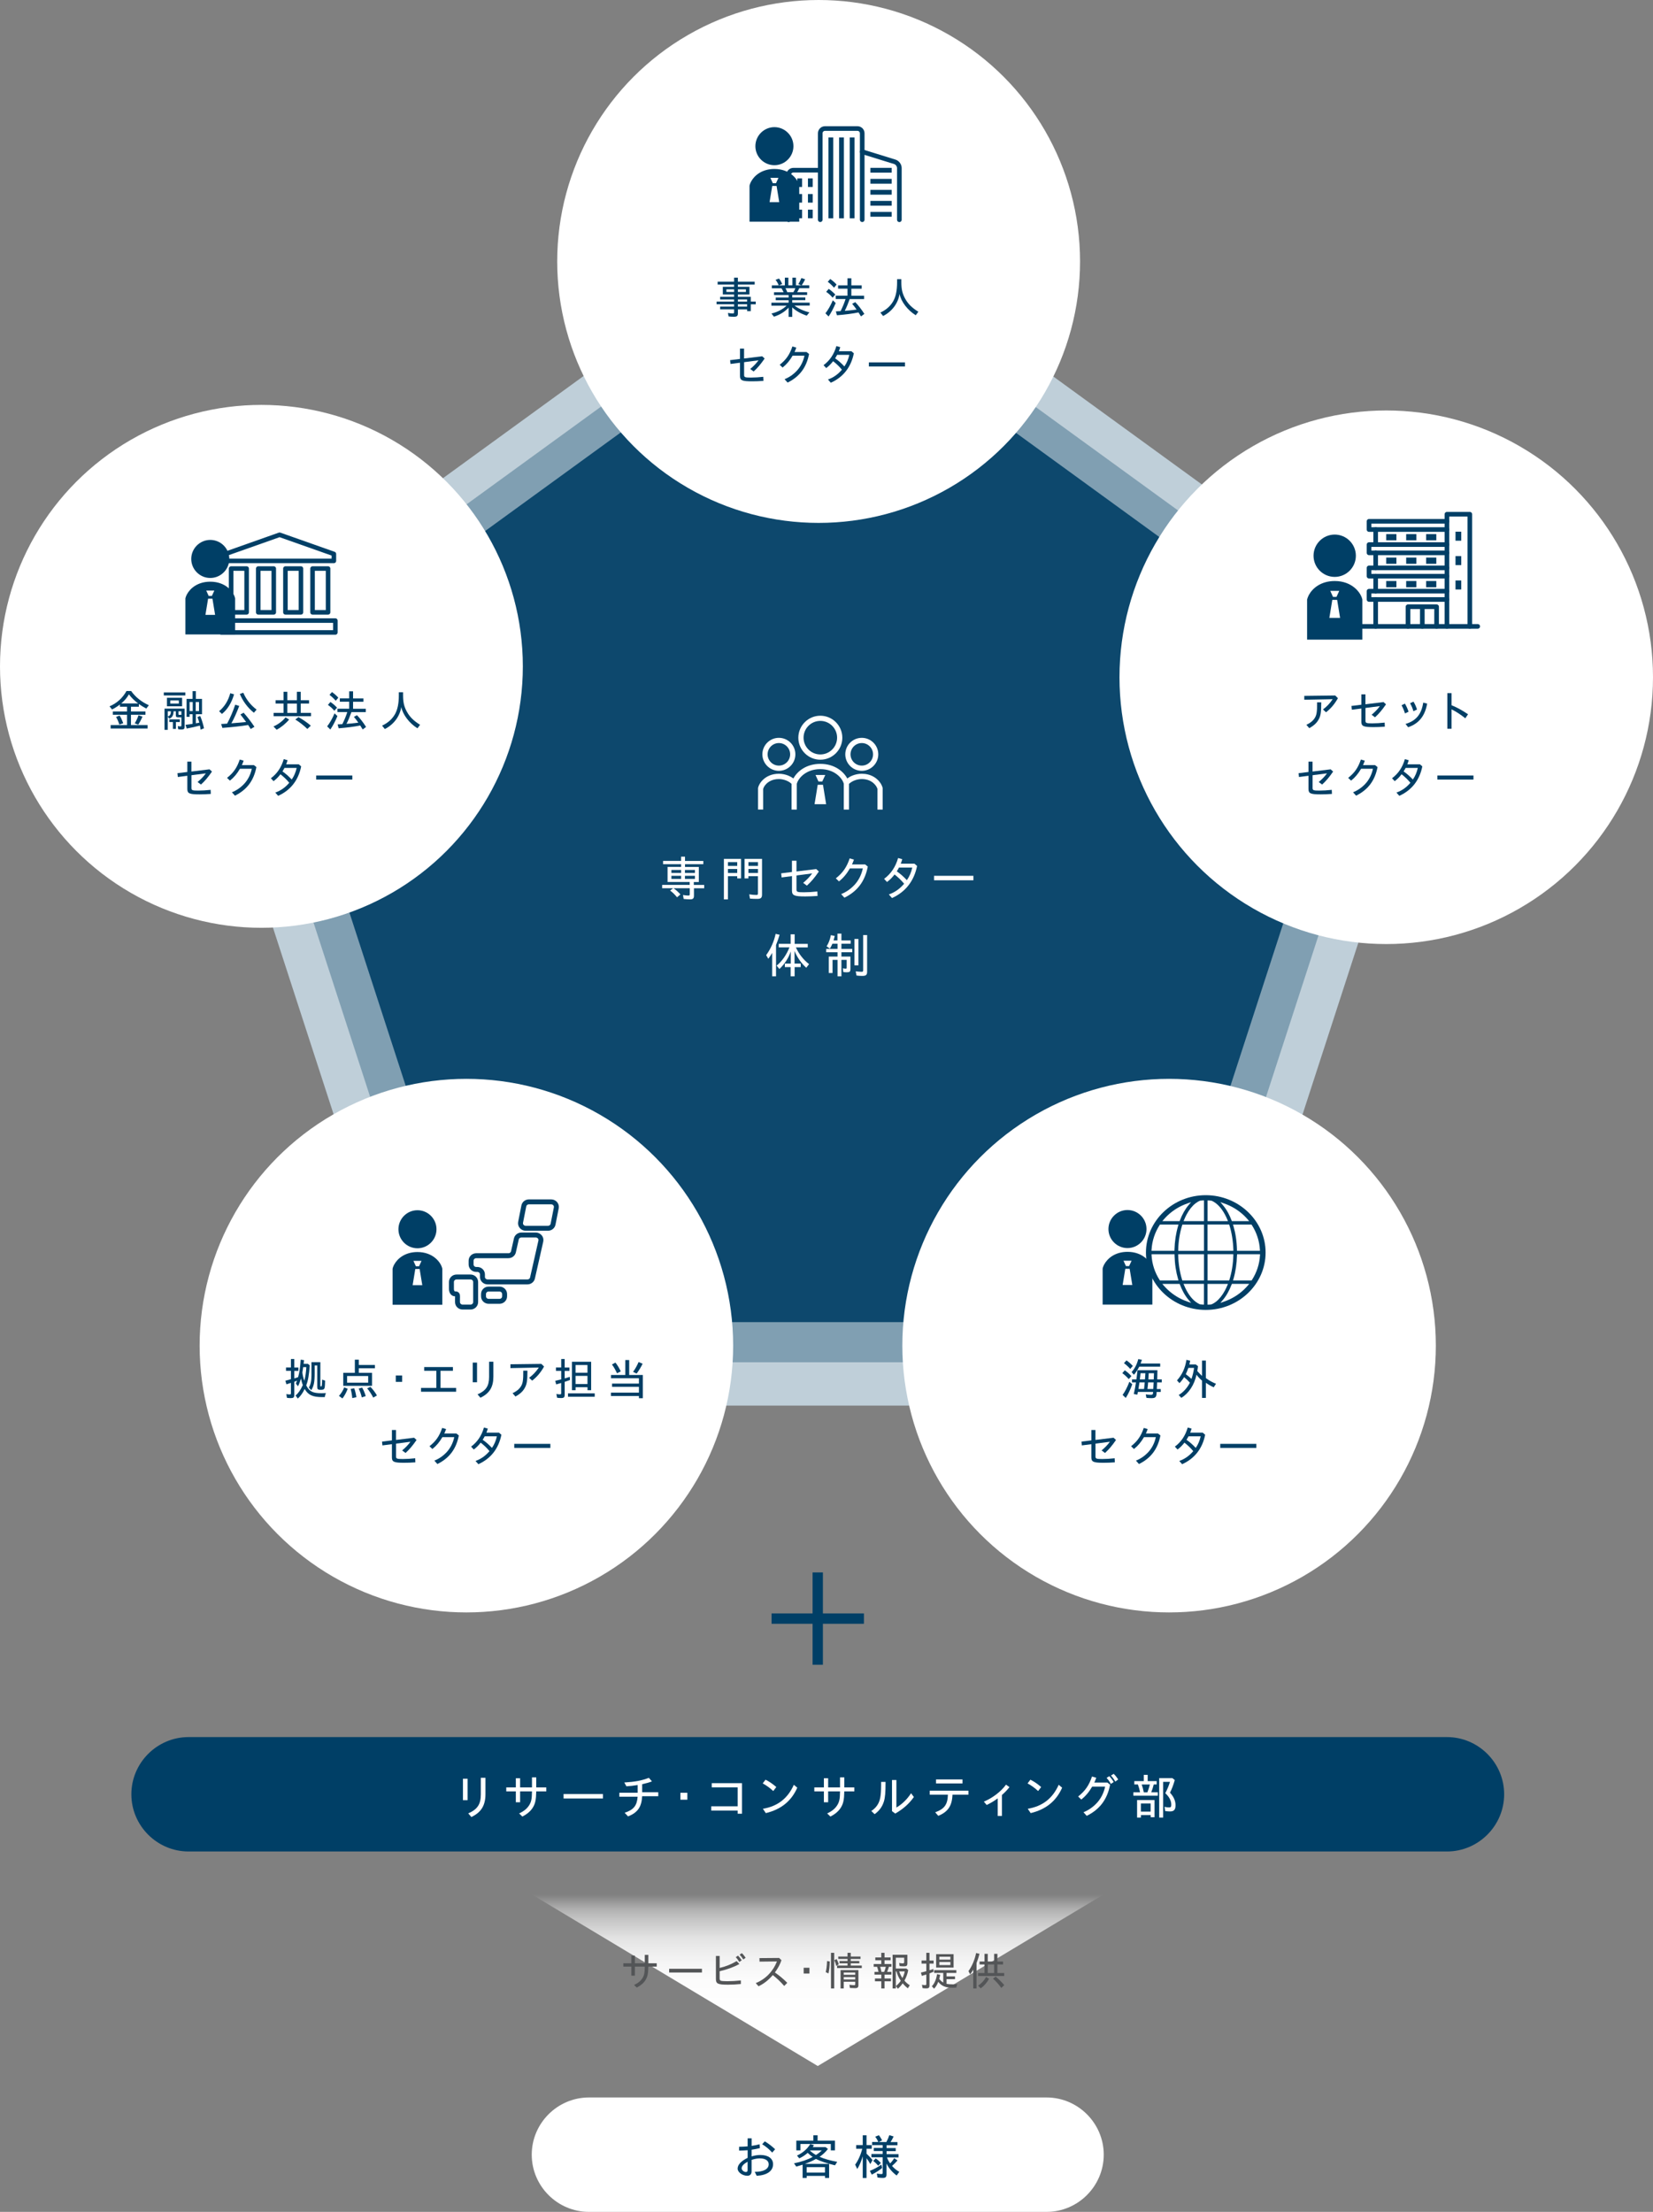 <?xml version="1.0" encoding="UTF-8"?><svg id="_レイヤー_2" xmlns="http://www.w3.org/2000/svg" width="417.9" height="559.12" xmlns:xlink="http://www.w3.org/1999/xlink" viewBox="0 0 417.9 559.12"><rect x="0" y="0" width="417.9" height="559.12" fill="#808080" stroke="none"/><defs><style>.cls-1{stroke-width:1.15px;}.cls-1,.cls-2,.cls-3,.cls-4{fill:none;stroke-linecap:round;stroke-linejoin:round;}.cls-1,.cls-2,.cls-4{stroke:#003f66;}.cls-5{fill:#535557;}.cls-5,.cls-6,.cls-7,.cls-8,.cls-9,.cls-10,.cls-11,.cls-12{stroke-width:0px;}.cls-6{fill:url(#_名称未設定グラデーション);}.cls-2{stroke-width:1.17px;}.cls-3{stroke:#003f66;stroke-width:1.17px;}.cls-4{stroke-width:1.25px;}.cls-7,.cls-9{fill:#003f66;}.cls-8{fill:#bfcfd9;}.cls-9{isolation:isolate;opacity:.9;}.cls-10{fill:#fff;}.cls-11{fill:#003f66;}.cls-12{fill:#809fb2;}</style><linearGradient id="_名称未設定グラデーション" x1="206.74" y1="39.75" x2="206.74" y2="83.13" gradientTransform="translate(0 562) scale(1 -1)" gradientUnits="userSpaceOnUse"><stop offset="0" stop-color="#fff"/><stop offset=".37" stop-color="#fff" stop-opacity=".99"/><stop offset=".51" stop-color="#fff" stop-opacity=".97"/><stop offset=".6" stop-color="#fff" stop-opacity=".92"/><stop offset=".68" stop-color="#fff" stop-opacity=".85"/><stop offset=".75" stop-color="#fff" stop-opacity=".77"/><stop offset=".8" stop-color="#fff" stop-opacity=".66"/><stop offset=".86" stop-color="#fff" stop-opacity=".53"/><stop offset=".91" stop-color="#fff" stop-opacity=".39"/><stop offset=".95" stop-color="#fff" stop-opacity=".22"/><stop offset=".99" stop-color="#fff" stop-opacity=".04"/><stop offset="1" stop-color="#fff" stop-opacity="0"/></linearGradient></defs><g id="_レイヤー_2-2"><polygon class="cls-8" points="206.83 51.97 47.35 167.84 108.27 355.31 305.39 355.31 366.3 167.84 206.83 51.97"/><polygon class="cls-12" points="206.83 62.92 58.86 170.42 115.38 344.36 298.27 344.36 354.79 170.42 206.83 62.92"/><polygon class="cls-9" points="206.83 73.07 69.54 172.82 121.98 334.21 291.67 334.21 344.11 172.82 206.83 73.07"/><circle class="cls-10" cx="206.96" cy="66.09" r="66.09"/><circle class="cls-10" cx="66.09" cy="168.44" r="66.09"/><circle class="cls-10" cx="350.46" cy="171.2" r="67.44"/><circle class="cls-10" cx="295.56" cy="340.15" r="67.44"/><circle class="cls-10" cx="117.91" cy="340.15" r="67.44"/><path class="cls-2" d="M199.38,55.54v-11.32c0-.66.54-1.2,1.2-1.2h6.79"/><path class="cls-2" d="M217.97,38.35l8.26,2.56c.63.19,1.14.89,1.14,1.55v13.09"/><path class="cls-2" d="M207.37,55.54v-21.85c0-.66.54-1.2,1.2-1.2h8.21c.66,0,1.2.54,1.2,1.2v21.85"/><rect class="cls-7" x="201.57" y="45.09" width="1.21" height="2.17"/><rect class="cls-7" x="220.05" y="42.43" width="5.38" height="1.21"/><rect class="cls-7" x="220.05" y="45.22" width="5.38" height="1.21"/><rect class="cls-7" x="220.05" y="48" width="5.38" height="1.21"/><rect class="cls-7" x="220.05" y="50.78" width="5.38" height="1.21"/><rect class="cls-7" x="220.05" y="53.57" width="5.38" height="1.21"/><rect class="cls-7" x="204.26" y="45.09" width="1.21" height="2.17"/><rect class="cls-7" x="209.45" y="34.74" width="1.21" height="20.45"/><rect class="cls-7" x="212.14" y="34.74" width="1.21" height="20.45"/><rect class="cls-7" x="214.83" y="34.74" width="1.21" height="20.45"/><rect class="cls-7" x="201.57" y="49.05" width="1.21" height="2.17"/><rect class="cls-7" x="204.26" y="49.05" width="1.21" height="2.17"/><rect class="cls-7" x="201.57" y="53" width="1.21" height="2.17"/><rect class="cls-7" x="204.26" y="53" width="1.21" height="2.17"/><circle class="cls-7" cx="195.78" cy="36.97" r="4.27"/><path class="cls-7" d="M201.21,55.57h-11.22v-8.63c0-1.47,2.5-3.54,6.3-3.54s5.26,3.71,5.26,3.71l-.35,8.46h.01Z"/><path class="cls-10" d="M194.76,44.95l.62,1.37h.8l.63-1.37h-2.05ZM197,51.09l-.67-4.09h-1.1l-.67,4.09h2.44Z"/><path class="cls-7" d="M195.78,41.76c2.65,0,4.81-2.16,4.81-4.81s-2.16-4.81-4.81-4.81-4.81,2.16-4.81,4.81,2.16,4.81,4.81,4.81ZM195.78,33.26c2.03,0,3.69,1.65,3.69,3.69s-1.65,3.69-3.69,3.69-3.69-1.65-3.69-3.69,1.65-3.69,3.69-3.69Z"/><path class="cls-7" d="M189.82,46.02c-.16.32-.27.62-.33.9v9.12h12.57v-9.13c-.35-1.62-2.36-4.2-6.28-4.2-3.15,0-5.06,1.66-5.88,3.16l-.08.15h0ZM195.78,43.84c3.13,0,4.83,1.98,5.16,3.2v7.88h-10.32v-7.86c.33-1.25,2.02-3.22,5.16-3.22Z"/><circle class="cls-7" cx="53.16" cy="141.31" r="4.27"/><path class="cls-7" d="M58.59,159.91h-11.22v-8.63c0-1.47,2.5-3.54,6.3-3.54s5.26,3.71,5.26,3.71l-.35,8.46h0Z"/><path class="cls-10" d="M52.14,149.28l.62,1.37h.8l.63-1.37h-2.05ZM54.38,155.42l-.67-4.09h-1.1l-.67,4.09s2.44,0,2.44,0Z"/><path class="cls-7" d="M53.16,146.1c2.65,0,4.81-2.16,4.81-4.81s-2.16-4.81-4.81-4.81-4.81,2.16-4.81,4.81,2.16,4.81,4.81,4.81ZM53.16,137.6c2.03,0,3.69,1.65,3.69,3.69s-1.65,3.69-3.69,3.69-3.69-1.65-3.69-3.69,1.65-3.69,3.69-3.69Z"/><path class="cls-7" d="M47.2,150.35c-.16.32-.27.62-.33.9v9.12h12.57v-9.13c-.35-1.62-2.36-4.2-6.28-4.2-3.15,0-5.06,1.66-5.88,3.16l-.08.15h0ZM53.16,148.17c3.13,0,4.83,1.98,5.16,3.2v7.88h-10.32v-7.86c.33-1.25,2.02-3.22,5.16-3.22Z"/><circle class="cls-7" cx="105.54" cy="310.75" r="4.27"/><path class="cls-7" d="M110.97,329.35h-11.22v-8.63c0-1.47,2.5-3.54,6.3-3.54s5.26,3.71,5.26,3.71l-.35,8.46h0Z"/><path class="cls-10" d="M104.52,318.72l.62,1.37h.8l.63-1.37h-2.05ZM106.76,324.87l-.67-4.09h-1.1l-.67,4.09s2.44,0,2.44,0Z"/><path class="cls-7" d="M105.54,315.54c2.65,0,4.81-2.16,4.81-4.81s-2.16-4.81-4.81-4.81-4.81,2.16-4.81,4.81,2.16,4.81,4.81,4.81ZM105.54,307.04c2.03,0,3.69,1.65,3.69,3.69s-1.65,3.69-3.69,3.69-3.69-1.65-3.69-3.69,1.65-3.69,3.69-3.69Z"/><path class="cls-7" d="M99.58,319.8c-.16.32-.27.62-.33.9v9.12h12.57v-9.13c-.35-1.62-2.36-4.2-6.28-4.2-3.15,0-5.06,1.66-5.88,3.16l-.08.15h0ZM105.54,317.61c3.13,0,4.83,1.98,5.16,3.2v7.88h-10.32v-7.86c.33-1.25,2.02-3.22,5.16-3.22h0Z"/><circle class="cls-7" cx="285.04" cy="310.7" r="4.27"/><path class="cls-7" d="M290.48,329.3h-11.22v-8.63c0-1.47,2.5-3.54,6.3-3.54s5.26,3.71,5.26,3.71l-.35,8.46h.01Z"/><path class="cls-10" d="M284.03,318.68l.62,1.37h.8l.63-1.37h-2.05ZM286.26,324.82l-.67-4.09h-1.1l-.67,4.09h2.44Z"/><path class="cls-7" d="M285.04,315.49c2.65,0,4.81-2.16,4.81-4.81s-2.16-4.81-4.81-4.81-4.81,2.16-4.81,4.81,2.16,4.81,4.81,4.81ZM285.04,306.99c2.03,0,3.69,1.65,3.69,3.69s-1.65,3.69-3.69,3.69-3.69-1.65-3.69-3.69,1.65-3.69,3.69-3.69Z"/><path class="cls-7" d="M279.09,319.75c-.16.32-.27.62-.33.9v9.12h12.57v-9.13c-.35-1.62-2.36-4.2-6.28-4.2-3.15,0-5.06,1.66-5.88,3.16l-.08.15h0ZM285.04,317.57c3.13,0,4.83,1.98,5.16,3.2v7.88h-10.32v-7.86c.33-1.25,2.02-3.22,5.16-3.22h0Z"/><path class="cls-7" d="M304.83,331.12c-8.34,0-15.12-6.51-15.12-14.5s6.79-14.5,15.12-14.5,15.13,6.51,15.13,14.5-6.79,14.5-15.13,14.5h0ZM305.29,329.79h.27c.23-.02.46-.04.68-.06.46-.18.83-.41,1.19-.69.83-.65,1.61-1.63,2.25-2.83.2-.36.39-.79.61-1.3l.15-.36h-5.16v5.24h.01ZM299.36,324.9c.76,1.83,1.75,3.26,2.87,4.13.36.28.73.5,1.11.67.3.04.53.06.76.07h.27v-5.23h-5.16l.15.36h0ZM311.36,324.71c-.6,1.58-1.35,2.89-2.22,3.91l-.62.72.91-.31c1.91-.65,3.68-1.72,5.11-3.1.32-.31.62-.63.91-.96l.37-.43h-4.38l-.06.17h-.02ZM294.22,324.97c.29.33.59.66.91.96,1.44,1.38,3.2,2.45,5.11,3.1l.9.31-.62-.72c-.5-.58-.96-1.26-1.37-2.02-.3-.55-.58-1.18-.85-1.88l-.06-.17h-4.39l.37.43h0ZM312.73,317.3c-.06,2.14-.36,4.17-.91,6.05l-.1.33h4.7l.08-.12c1.21-1.88,1.92-4.03,2.04-6.24l.02-.27h-5.81v.25h-.02ZM305.29,323.68h5.46l.06-.18c.59-1.87.94-4.01.99-6.19v-.27h-6.51v6.63h0ZM297.86,317.31c.06,2.18.4,4.32.99,6.19l.06.18h5.47v-6.63h-6.52v.27h0ZM291.13,317.32c.12,2.21.83,4.37,2.04,6.24l.08.12h4.69l-.1-.33c-.54-1.85-.85-3.88-.9-6.05v-.25h-5.82l.02.27h0ZM311.82,309.88c.54,1.85.85,3.88.9,6.05v.25h5.82l-.02-.27c-.12-2.21-.83-4.36-2.04-6.24l-.08-.12h-4.69l.1.33h0ZM305.29,316.18h6.52v-.27c-.07-2.18-.41-4.32-1-6.19l-.06-.18h-5.47v6.63h.01ZM298.86,309.73c-.59,1.87-.94,4.01-.99,6.19v.27h6.51v-6.63h-5.46l-.06.18h0ZM293.17,309.67c-1.21,1.88-1.92,4.03-2.04,6.24l-.02.27h5.81v-.25c.06-2.14.37-4.17.92-6.05l.1-.33h-4.7l-.08.12h0ZM309.14,304.61c.5.58.96,1.26,1.37,2.02.3.55.58,1.19.85,1.88l.06.17h4.39l-.37-.43c-.29-.33-.59-.66-.91-.96-1.44-1.38-3.2-2.45-5.11-3.1l-.9-.31.62.72h0ZM305.29,308.68h5.16l-.15-.36c-.76-1.83-1.75-3.26-2.87-4.13-.35-.28-.73-.5-1.11-.67-.3-.04-.53-.06-.76-.07h-.27v5.23h0ZM304.1,303.45c-.23.01-.46.03-.68.05-.46.18-.83.41-1.19.69-.83.65-1.61,1.63-2.25,2.83-.2.36-.39.79-.61,1.3l-.15.36h5.16v-5.24h-.28ZM300.24,304.19c-1.91.65-3.67,1.72-5.11,3.1-.32.31-.62.63-.91.96l-.37.43h4.38l.06-.17c.6-1.58,1.35-2.89,2.22-3.91l.62-.72-.9.31h0Z"/><path class="cls-4" d="M127.57,327.69c0,.7-.58,1.26-1.3,1.26h-2.73c-.72,0-1.3-.56-1.3-1.26v-.58c0-.7.58-1.26,1.3-1.26h2.73c.72,0,1.3.56,1.3,1.26v.58Z"/><path class="cls-4" d="M115.66,322.8h-.23c-.72,0-1.3.56-1.3,1.26v1.74c0,.7.33,1.26.91,1.26h.14c.62,0,.48.56.48,1.26v.82c0,.7.58,1.26,1.3,1.26h1.99c.72,0,1.3-.56,1.3-1.26v-5.08c0-.7-.58-1.26-1.3-1.26h-3.29Z"/><path class="cls-4" d="M131.81,312.19c-.61,0-1.14.41-1.27.99l-.73,3.25c-.13.58-.66.99-1.27.99h-8.14c-.72,0-1.3.56-1.3,1.26v.95c0,.7.58,1.26,1.3,1.26h.27c.72,0,1.3.56,1.3,1.26v.63c0,.7.58,1.26,1.3,1.26h10.08c.61,0,1.14-.41,1.27-.99l2.11-9.33c.08-.37,0-.76-.26-1.06s-.62-.47-1.01-.47h-3.65Z"/><path class="cls-4" d="M139.82,309.46c-.12.59-.65,1.02-1.28,1.02h-5.65c-.39,0-.76-.17-1-.46-.25-.29-.35-.67-.28-1.04l.82-4.15c.12-.59.65-1.02,1.28-1.02h5.65c.39,0,.75.17,1,.46.25.29.35.67.28,1.04l-.82,4.15Z"/><polygon class="cls-1" points="70.68 135.18 56.96 140.03 56.96 141.78 70.68 141.78 84.41 141.78 84.41 140.03 70.68 135.18"/><rect class="cls-1" x="55.98" y="156.87" width="28.8" height="3"/><rect class="cls-1" x="58.43" y="143.72" width="3.92" height="11.07"/><rect class="cls-1" x="65.29" y="143.72" width="3.92" height="11.07"/><rect class="cls-1" x="72.16" y="143.72" width="3.92" height="11.07"/><rect class="cls-1" x="79.02" y="143.72" width="3.92" height="11.07"/><path class="cls-10" d="M206.17,195.9l.75,1.65h.96l.76-1.65h-2.47ZM208.86,203.29l-.8-4.92h-1.33l-.8,4.92h2.93Z"/><path class="cls-10" d="M196.91,194.85c2.3,0,4.17-1.87,4.17-4.17s-1.87-4.17-4.17-4.17-4.17,1.87-4.17,4.17,1.87,4.17,4.17,4.17ZM196.91,187.83c1.57,0,2.85,1.28,2.85,2.85s-1.28,2.85-2.85,2.85-2.85-1.28-2.85-2.85,1.28-2.85,2.85-2.85Z"/><path class="cls-10" d="M217.87,194.85c2.3,0,4.17-1.87,4.17-4.17s-1.87-4.17-4.17-4.17-4.17,1.87-4.17,4.17,1.87,4.17,4.17,4.17ZM217.87,187.83c1.57,0,2.85,1.28,2.85,2.85s-1.28,2.85-2.85,2.85-2.85-1.28-2.85-2.85,1.28-2.85,2.85-2.85Z"/><path class="cls-10" d="M207.39,192.04c3.07,0,5.56-2.5,5.56-5.56s-2.5-5.56-5.56-5.56-5.56,2.5-5.56,5.56,2.5,5.56,5.56,5.56ZM207.39,182.23c2.34,0,4.24,1.9,4.24,4.24s-1.9,4.24-4.24,4.24-4.24-1.9-4.24-4.24,1.9-4.24,4.24-4.24Z"/><path class="cls-10" d="M192.94,204.65v-5.2c.03-.13.11-.39.31-.7.22-.34.62-.84,1.3-1.23.68-.39,1.47-.59,2.36-.59v-.09.09c.6,0,1.26.13,1.86.37.53.21,1.01.51,1.35.85v6.5h1.32v-6.52c.38-1.43,2.33-3.71,5.94-3.71s5.56,2.28,5.94,3.69v6.54h1.32v-6.5c.35-.34.82-.64,1.35-.85.6-.24,1.26-.37,1.86-.37v-.09.09c1.15,0,2.13.33,2.91.97.3.25.56.54.76.85.2.32.28.58.31.68v5.22h1.32v-5.44c-.09-.38-.26-.78-.51-1.18-.3-.47-.84-1.14-1.76-1.67-.88-.51-1.89-.77-3.02-.77-.77,0-1.59.16-2.35.46-.48.19-.92.44-1.31.73-.97-1.8-3.25-3.69-6.81-3.69s-5.84,1.89-6.81,3.69c-.39-.29-.84-.54-1.31-.73-.76-.3-1.58-.46-2.36-.46-1.82,0-3.04.69-3.74,1.27-.41.34-.76.73-1.03,1.16-.25.4-.42.79-.5,1.18v5.44s1.31,0,1.31,0h-.01Z"/><path class="cls-7" d="M365.81,439.1c7.95,0,14.46,6.51,14.46,14.46s-6.51,14.46-14.46,14.46H47.67c-7.95,0-14.46-6.51-14.46-14.46s6.51-14.46,14.46-14.46h318.14Z"/><path class="cls-10" d="M118.22,449.63v5.42h-1.18v-5.42h1.18ZM122.73,449.4v4.11c0,2.87-1.07,4.61-3.56,5.8l-.79-.92c2.31-1.01,3.18-2.3,3.18-4.79v-4.21h1.17Z"/><path class="cls-10" d="M131.24,458.4c1.25-.58,2.05-1.25,2.59-2.15.5-.85.64-1.54.66-3.42h-3v2.75h-1.08v-2.75h-2.42v-1.01h2.42v-2.31h1.08v2.31h3v-2.54h1.08v2.54h2.54v1.01h-2.54c-.04,2.11-.24,3.07-.86,4.08-.55.9-1.45,1.67-2.65,2.28l-.82-.79h0Z"/><path class="cls-10" d="M152.43,453.49v1.13h-9.95v-1.13h9.95Z"/><path class="cls-10" d="M157.91,458.24c2.29-.77,3.12-1.79,3.29-4.07h-4.62v-1h4.63v-1.95c-1.07.17-1.96.28-2.85.32l-.53-.96c2.67-.16,4.46-.49,6.21-1.18l.78.9c-.72.28-1.44.48-2.47.71v2.04h4.07v1h-4.08c-.12,2.7-1.14,4.15-3.56,5.1l-.86-.91h-.01Z"/><path class="cls-10" d="M173.77,453.18v1.75h-1.75v-1.75h1.75Z"/><path class="cls-10" d="M186.49,457.68h-6.68v-1.08h6.68v-4.79h-6.55v-1.06h7.65v7.72h-1.1v-.8h0Z"/><path class="cls-10" d="M193.54,449.87c.95.48,1.83,1.08,2.72,1.86l-.77,1.01c-.89-.82-1.67-1.38-2.67-1.93l.72-.94ZM201.56,451.9c-1.5,3.39-4.1,5.49-7.95,6.42l-.74-1.1c3.71-.61,6.29-2.61,7.82-6.06l.88.74h-.01Z"/><path class="cls-10" d="M209.12,458.4c1.25-.58,2.05-1.25,2.59-2.15.5-.85.64-1.54.66-3.42h-3v2.75h-1.08v-2.75h-2.42v-1.01h2.42v-2.31h1.08v2.31h3v-2.54h1.08v2.54h2.54v1.01h-2.54c-.04,2.11-.24,3.07-.86,4.08-.55.9-1.45,1.67-2.65,2.28l-.82-.79h0Z"/><path class="cls-10" d="M223.88,450.44c0,2.69-.12,3.98-.42,4.95-.42,1.33-1.15,2.33-2.34,3.2l-.84-.8c1.14-.77,1.83-1.7,2.16-2.94.17-.65.26-1.4.3-2.57,0-.3,0-.68.02-1.06v-.79h1.12,0ZM226.62,449.94v6.97c1.43-.83,2.75-2.12,3.71-3.62l.71.96c-1.22,1.72-2.7,3.02-4.71,4.19l-.82-.62v-7.87h1.12,0Z"/><path class="cls-10" d="M244.83,452.65v1.01h-4.03c-.11,2.82-1.13,4.34-3.59,5.35l-.78-.89c2.36-.88,3.14-1.96,3.21-4.46h-4.59v-1.01h9.78,0ZM243.33,449.81v1.01h-6.69v-1.01h6.69Z"/><path class="cls-10" d="M252.23,454.59c-.97.72-1.82,1.22-2.79,1.67l-.71-.85c2.18-.89,4.33-2.53,5.6-4.28l.88.62c-.54.68-1.21,1.39-1.91,1.99v5.3h-1.07v-4.45h0Z"/><path class="cls-10" d="M260.5,449.87c.95.48,1.83,1.08,2.72,1.86l-.77,1.01c-.89-.82-1.67-1.38-2.67-1.93l.72-.94ZM268.52,451.9c-1.5,3.39-4.1,5.49-7.95,6.42l-.74-1.1c3.71-.61,6.29-2.61,7.82-6.06l.88.74h-.01Z"/><path class="cls-10" d="M273.91,458.1c1.22-.48,2.35-1.25,3.33-2.28,1.07-1.13,1.81-2.58,2.15-4.2h-3.27c-.82,1.39-1.63,2.37-2.76,3.27l-.79-.77c1.76-1.39,2.75-2.81,3.5-5.05l1.08.31c-.25.68-.32.86-.5,1.22h3.33l.67.54c-.72,3.72-2.62,6.25-5.91,7.87l-.83-.92h0ZM280.44,448.98c.4.41.74.86,1.12,1.49l-.73.47c-.37-.67-.66-1.08-1.07-1.52l.68-.43h0ZM281.54,448.38c.43.41.78.84,1.15,1.44l-.73.53c-.35-.62-.66-1.06-1.1-1.52l.68-.44h0Z"/><path class="cls-10" d="M290.15,448.65v1.58h2.27v.85h-.74c-.17.68-.36,1.28-.63,1.98h1.67v.86h-6.19v-.86h1.69c-.13-.7-.29-1.28-.54-1.98h-.91v-.85h2.39v-1.58h1.01-.02ZM291.88,455.02v4.34h-.97v-.55h-2.47v.64h-.97v-4.43h4.41ZM288.43,455.89v2.05h2.47v-2.05h-2.47ZM290.08,453.07c.28-.73.44-1.26.62-1.98h-2.06c.2.56.34,1.09.53,1.98h.91ZM296.4,449.48l.6.49c-.35,1.22-.74,2.25-1.21,3.19.95,1.03,1.4,2.04,1.4,3.18s-.42,1.56-1.4,1.56c-.42,0-.82-.04-1.22-.1l-.16-1.08c.35.11.73.16,1.16.16s.54-.14.54-.71c0-.98-.52-1.98-1.51-2.88.5-.95.89-1.9,1.18-2.87h-1.72v9.02h-1v-9.97h3.34Z"/><path class="cls-10" d="M264.58,530.2c7.95,0,14.46,6.51,14.46,14.46s-6.51,14.46-14.46,14.46h-115.69c-7.95,0-14.46-6.51-14.46-14.46s6.51-14.46,14.46-14.46h115.69Z"/><path class="cls-7" d="M190.01,542.44c.74-.11,1.45-.25,2.02-.41l.08.97c-.64.17-1.43.31-2.1.41v1.69c.72-.24,1.48-.36,2.24-.36,1.98,0,3.19.89,3.19,2.33,0,1.72-1.51,2.78-4.14,2.93l-.49-1c2.23.01,3.53-.7,3.53-1.92,0-.91-.84-1.48-2.21-1.48-.67,0-1.36.12-2.12.38v2.93c0,.66-.41,1.08-1.05,1.08-1.26,0-2.48-.89-2.48-1.81,0-.97.91-1.94,2.53-2.72v-1.93c-.66.06-1.58.1-2.16.1v-.97c.74,0,1.49-.04,2.16-.1v-2.03h1.01v1.91h0ZM189,546.44c-1.03.59-1.5,1.1-1.5,1.68,0,.44.55.92,1.07.92.31,0,.43-.14.43-.48v-2.12ZM193.35,541.29c.89.53,1.82,1.24,2.61,2l-.74.84c-.73-.83-1.66-1.59-2.53-2.11l.66-.73h0Z"/><path class="cls-7" d="M205.77,542.26c-.13.24-.2.34-.31.49h3.26l.59.47c-.61.79-1.31,1.43-2.11,1.98,1.22.53,2.65.94,4.45,1.27l-.55.88c-2.03-.48-3.65-1.02-4.82-1.61-.83.47-1.79.9-2.79,1.25h6.12v3.56h-1.04v-.53h-4.62v.53h-1.04v-3.36c-.53.17-1.14.36-1.61.48l-.56-.82c1.82-.36,3.48-.94,4.73-1.63-.41-.24-.9-.64-1.28-1.02-.61.56-1.34,1.04-2.12,1.39l-.58-.7c1.45-.67,2.59-1.67,3.36-2.91l.95.28h-.03ZM206.7,539.76v1.36h4.38v2.45h-1.04v-1.61h-7.68v1.61h-1.04v-2.45h4.31v-1.36h1.08-.01ZM203.94,547.82v1.37h4.62v-1.37h-4.62ZM204.81,543.57l-.05.05c.38.38.95.79,1.52,1.12.59-.37,1.08-.76,1.49-1.16h-2.96Z"/><path class="cls-7" d="M219.07,539.76v2.47h1.32v.94h-1.32v1.24c.48.43,1.01.98,1.52,1.61l-.56,1.02c-.3-.56-.59-1-.96-1.49v5.01h-.96v-5.48c-.4,1.32-.85,2.36-1.38,3.2l-.54-1.1c.74-1,1.38-2.39,1.8-4.01h-1.54v-.94h1.66v-2.47h.96,0ZM223.02,548.02c-.71.59-1.69,1.22-2.63,1.68l-.48-.95c.97-.37,1.99-.92,2.92-1.58l.19.85h0ZM225.92,540.06c-.25.53-.53,1.04-.78,1.42h1.75v.8h-2.75v.71h2.31v.78h-2.31v.76h3.02v.82h-2.92c.18.53.48,1.08.8,1.52.47-.49.79-.91,1.01-1.32l.86.56c-.36.44-.82.9-1.39,1.39.54.62,1.18,1.15,1.83,1.5l-.66.92c-1.09-.78-1.97-1.81-2.57-3.03v2.73c0,.7-.23.92-.95.92-.46,0-.9-.04-1.33-.11l-.16-1.01c.44.1.79.14,1.1.14s.37-.06.37-.34v-3.9h-2.85v-.82h2.85v-.76h-2.25v-.78h2.25v-.71h-2.67v-.8h1.57c-.24-.56-.52-1.01-.79-1.33l.92-.38c.32.38.64.9.82,1.31l-.85.41h1.94c.34-.65.59-1.24.74-1.73l1.05.31.04.02ZM221.39,545.62c.46.29.92.71,1.31,1.13l-.68.7c-.4-.48-.82-.88-1.27-1.21l.65-.61h0Z"/><polygon class="cls-7" points="205.43 420.82 205.43 410.46 195.06 410.46 195.06 407.84 205.43 407.84 205.43 397.48 208.04 397.48 208.04 407.84 218.41 407.84 218.41 410.46 208.04 410.46 208.04 420.82 205.43 420.82"/><path class="cls-7" d="M186.54,70.18v1.03h4.25v.72h-4.25v.57h2.93v1.94h-2.93v.58h3.27v1.21h1.25v.7h-1.25v1.73h-.92v-.46h-2.34v1.02c0,.64-.24.85-.97.85-.47,0-.91-.02-1.38-.08l-.17-.88c.5.09.92.13,1.2.13s.36-.07.36-.31v-.74h-3.53v-.69h3.53v-.58h-4.43v-.68h4.43v-.55h-3.53v-.67h3.53v-.58h-2.85v-1.94h2.85v-.57h-4.16v-.72h4.16v-1.03s.95,0,.95,0ZM183.64,73.14v.66h1.96v-.66h-1.96ZM186.54,73.14v.66h2.04v-.66h-2.04ZM186.54,75.69v.55h2.34v-.55h-2.34ZM186.54,76.92v.58h2.34v-.58h-2.34Z"/><path class="cls-7" d="M199.31,70.18v1.94h1.02v-1.94h.89v1.94h1.38l-.77-.29c.34-.57.61-1.1.77-1.55l.95.32c-.25.52-.58,1.11-.87,1.52h1.91v.73h-2.53c-.18.41-.34.73-.53,1.01h2.52v.71h-3.76v.62h3.31v.68h-3.31v.63h4.41v.75h-3.84c1.04.78,2.32,1.36,3.76,1.71l-.66.83c-1.5-.5-2.73-1.19-3.67-2.09v2.4h-.92v-2.34c-.92,1.02-2.2,1.82-3.7,2.29l-.64-.79c1.53-.37,2.85-1.06,3.84-1.99h-3.85v-.75h4.35v-.63h-3.25v-.68h3.25v-.62h-3.69v-.71h2.41c-.18-.42-.32-.69-.53-1.01h-2.43v-.73h1.75c-.24-.59-.52-1.06-.81-1.4l.87-.33c.29.35.56.81.81,1.36l-.8.36h1.47v-1.94h.89,0ZM200.58,73.86c.18-.26.34-.62.5-1.01h-2.5c.2.37.3.59.45,1.01h1.55Z"/><path class="cls-7" d="M211.27,76.61c-.55,1.32-1.17,2.5-1.79,3.39l-.8-.8c.69-.89,1.31-1.98,1.87-3.29l.73.7h0ZM209.51,73.02c.64.45,1.16.9,1.67,1.44l-.69.78c-.45-.54-1.02-1.07-1.62-1.47l.64-.75ZM209.89,70.52c.59.41,1.16.9,1.61,1.42l-.65.78c-.51-.58-1.02-1.07-1.58-1.49l.63-.71h-.01ZM215.23,70.35v1.79h2.62v.84h-2.62v1.77h3.22v.85h-3.64c-.44,1.24-.8,2.11-1.24,2.97.71-.04,1.57-.13,2.99-.31-.43-.62-.7-.97-1.12-1.46l.78-.42c.76.78,1.54,1.78,2.3,2.97l-.85.63c-.21-.34-.42-.67-.63-1-1.53.31-3.4.55-5.45.71l-.27-.98c.89-.04.92-.04,1.2-.07.56-1.14.93-2.06,1.25-3.05h-2.49v-.85h2.97v-1.77h-2.37v-.84h2.37v-1.79h.98Z"/><path class="cls-7" d="M227.87,70.57v.75c0,1.78.26,2.93.99,4.22.73,1.31,1.72,2.28,3.31,3.26l-.66.89c-2.06-1.28-3.71-3.44-4.09-5.38-.37,2.37-1.91,4.43-4.16,5.57l-.69-.87c1.47-.67,2.58-1.67,3.28-2.93.64-1.16.95-2.7.95-4.71v-.8h1.08,0Z"/><path class="cls-7" d="M188.11,88.12v2.5l4.58-.56.62.57c-1.06,1.52-1.74,2.32-2.78,3.28l-.86-.64c.86-.72,1.51-1.39,2.09-2.19l-3.64.47v3.23c0,.58.21.66,1.71.66.99,0,2.08-.07,3.14-.19l.04,1.03c-1.06.08-1.98.11-2.86.11-2.56,0-3.07-.23-3.07-1.36v-3.34l-2.4.31-.1-.96,2.5-.31v-2.62h1.04,0Z"/><path class="cls-7" d="M198.35,95.85c1.12-.44,2.16-1.14,3.06-2.09.98-1.03,1.66-2.37,1.97-3.85h-3c-.75,1.28-1.5,2.18-2.53,3l-.73-.7c1.62-1.28,2.52-2.57,3.21-4.63l.99.29c-.23.63-.3.79-.46,1.12h3.06l.62.5c-.66,3.41-2.4,5.73-5.42,7.22l-.76-.85h-.01Z"/><path class="cls-7" d="M209.3,95.94c1.41-.51,2.5-1.27,3.55-2.49-.69-.83-1.36-1.47-2.23-2.15-.51.67-1.07,1.24-1.74,1.74l-.68-.73c1.57-1.16,2.66-2.76,3.25-4.83l.97.27c-.08.3-.14.48-.35,1.03h3.18l.61.53c-.7,3.5-2.68,6.03-5.82,7.44l-.73-.83v.02ZM211.64,89.7c-.13.25-.24.45-.51.88.83.57,1.52,1.18,2.34,2.05.58-.84.99-1.78,1.25-2.93h-3.09,0Z"/><path class="cls-7" d="M228.79,91.61v1.03h-9.13v-1.03h9.13Z"/><path class="cls-7" d="M30.31,178.09c-.61.47-1.31.92-1.98,1.25l-.64-.79c1.85-.78,3.32-2.12,4.29-3.88h1.17c1.06,1.51,2.62,2.76,4.48,3.6l-.65.84c-.74-.4-1.39-.79-1.87-1.15v.69h-2v1.2h3.66v.83h-3.66v2.61h4.21v.86h-9.35v-.86h4.15v-2.61h-3.6v-.83h3.6v-1.2h-1.8v-.55h0ZM30.17,183.16c-.2-.68-.5-1.36-.83-1.93l.9-.35c.3.45.59,1.08.92,1.93l-1,.35h.01ZM34.92,177.81c-.91-.67-1.72-1.46-2.33-2.3-.45.84-1.11,1.61-1.94,2.3h4.27ZM34.06,182.86c.37-.62.74-1.38.96-2.06l1.01.36c-.29.67-.68,1.41-1.08,2.02l-.89-.33h0Z"/><path class="cls-7" d="M46.86,175.04v.76h-5.45v-.76h5.45ZM46.68,179.14v4.49c0,.6-.18.78-.77.78-.32,0-.58-.02-.86-.06l-.1-.81c.22.04.47.08.67.08s.24-.07.24-.3v-2h-.84c-.43,0-.57-.13-.57-.54v-.98h-.57c-.02,1.02-.33,1.55-1.06,1.86l-.42-.51v3.34h-.81v-5.36h5.09ZM46.04,176.39v2.15h-3.83v-2.15h3.83ZM42.41,181.12c.59-.22.78-.54.8-1.32h-.8v1.32ZM45.47,181.85v.67h-1v1.74h-.76v-1.74h-.89v-.67s2.65,0,2.65,0ZM43.05,177.06v.8h2.16v-.8h-2.16ZM45.11,179.8v.67c0,.18.05.23.2.23h.55v-.9h-.75ZM49.52,174.71v1.96h1.55v3.87h-1.55v2.3c.21-.03.58-.1.87-.17-.13-.48-.31-1.01-.47-1.42l.7-.25c.37.88.7,1.94.96,3.09l-.86.36c-.07-.48-.1-.64-.19-1.04-.98.27-2.24.56-3.33.75l-.29-.94c.74-.08,1.32-.17,1.78-.24v-2.44h-.76v.66h-.76v-4.53h1.52v-1.96h.83ZM47.93,177.46v2.29h.79v-2.29h-.79ZM49.48,177.46v2.29h.83v-2.29h-.83Z"/><path class="cls-7" d="M59.17,175.5c-.59,2.11-1.65,3.84-3.06,4.97l-.72-.69c1.38-1.14,2.32-2.67,2.82-4.55l.96.28h0ZM60.48,178.45c-.67,1.77-1.31,3.18-1.98,4.39.86-.06,2.33-.19,3.72-.33-.53-.73-.95-1.29-1.44-1.9l.81-.45c.98,1.1,1.91,2.32,2.74,3.56l-.95.56c-.25-.42-.36-.59-.65-1.01-1.75.29-4.1.55-6.51.73l-.31-.99c.29,0,.97-.06,1.51-.09.81-1.52,1.46-3.05,2.05-4.79l1.01.32h0ZM61.51,175.11c.7,1.66,1.9,3.18,3.36,4.26l-.68.8c-1.55-1.25-2.77-2.87-3.56-4.75l.89-.31h0Z"/><path class="cls-7" d="M69.13,183.64c1.21-.53,2.31-1.36,3.06-2.3l.91.55c-.89,1.05-2.08,2.01-3.16,2.57l-.81-.83h0ZM72.64,174.87v2.13h2.42v-2.13h.97v2.13h2.1v.85h-2.1v2.35h2.6v.85h-9.46v-.85h2.51v-2.35h-2.01v-.85h2.01v-2.13h.97-.01ZM72.64,177.86v2.35h2.42v-2.35h-2.42ZM77.71,184.27c-.97-.94-2.07-1.79-3.05-2.38l.79-.62c1.07.59,2.16,1.34,3.13,2.16l-.88.84h.01Z"/><path class="cls-7" d="M85.3,181.02c-.55,1.32-1.17,2.5-1.79,3.39l-.8-.8c.69-.89,1.31-1.98,1.87-3.29l.73.7h-.01ZM83.54,177.44c.64.45,1.16.9,1.67,1.44l-.69.78c-.45-.54-1.02-1.07-1.62-1.47,0,0,.64-.75.64-.75ZM83.92,174.94c.59.41,1.16.9,1.61,1.42l-.65.78c-.51-.58-1.02-1.07-1.58-1.49l.63-.71h0ZM89.26,174.76v1.79h2.62v.84h-2.62v1.77h3.22v.85h-3.64c-.44,1.24-.8,2.11-1.24,2.97.71-.04,1.57-.13,2.99-.31-.43-.62-.7-.97-1.12-1.46l.78-.42c.76.78,1.54,1.78,2.3,2.97l-.85.63c-.21-.34-.42-.67-.63-1-1.53.31-3.4.55-5.45.71l-.27-.98c.89-.04.92-.04,1.2-.07.56-1.14.93-2.06,1.25-3.05h-2.49v-.85h2.97v-1.77h-2.37v-.84h2.37v-1.79h.98Z"/><path class="cls-7" d="M101.9,174.98v.75c0,1.78.26,2.93.99,4.22.73,1.31,1.72,2.28,3.31,3.26l-.66.89c-2.06-1.28-3.71-3.44-4.09-5.38-.37,2.37-1.91,4.43-4.16,5.57l-.69-.87c1.47-.67,2.58-1.67,3.28-2.93.64-1.16.95-2.7.95-4.71v-.8h1.08,0Z"/><path class="cls-7" d="M48.39,192.53v2.5l4.58-.56.62.57c-1.06,1.52-1.74,2.32-2.78,3.28l-.86-.64c.86-.72,1.51-1.39,2.09-2.19l-3.64.47v3.23c0,.58.21.66,1.71.66.99,0,2.08-.07,3.14-.19l.04,1.03c-1.06.08-1.98.11-2.86.11-2.56,0-3.07-.23-3.07-1.36v-3.34l-2.4.31-.1-.96,2.5-.31v-2.62h1.04-.01Z"/><path class="cls-7" d="M58.63,200.27c1.12-.44,2.16-1.14,3.06-2.09.98-1.03,1.66-2.37,1.97-3.85h-3c-.75,1.28-1.5,2.18-2.53,3l-.73-.7c1.62-1.28,2.52-2.57,3.21-4.63l.99.29c-.23.63-.3.79-.46,1.12h3.06l.62.5c-.66,3.41-2.4,5.73-5.42,7.22l-.76-.85h-.01Z"/><path class="cls-7" d="M69.58,200.36c1.41-.51,2.5-1.27,3.55-2.49-.69-.83-1.36-1.47-2.23-2.15-.51.67-1.07,1.24-1.74,1.74l-.68-.73c1.57-1.16,2.66-2.76,3.25-4.83l.97.27c-.08.3-.14.48-.35,1.03h3.18l.61.53c-.7,3.5-2.68,6.03-5.82,7.44l-.73-.83v.02ZM71.92,194.12c-.13.25-.24.45-.51.88.83.57,1.52,1.18,2.34,2.05.58-.84.99-1.78,1.25-2.93h-3.09.01Z"/><path class="cls-7" d="M89.07,196.03v1.03h-9.13v-1.03h9.13Z"/><path class="cls-7" d="M338.24,176.5c-.86,1.51-1.74,2.55-3,3.55l-.77-.72c.95-.7,1.71-1.5,2.45-2.59l-7.18.14v-.97l7.82-.1.68.67v.02ZM334.03,177.54c-.01,2.46-.13,3.36-.64,4.29-.47.9-1.24,1.61-2.39,2.23l-.73-.84c1.22-.56,2.04-1.33,2.4-2.29.17-.45.25-.99.29-1.83.01-.4.02-.67.02-1.57h1.05Z"/><path class="cls-7" d="M345.2,175.53v2.5l4.58-.56.62.57c-1.06,1.52-1.74,2.32-2.78,3.28l-.86-.64c.86-.72,1.51-1.39,2.09-2.19l-3.64.47v3.23c0,.58.21.66,1.71.66.99,0,2.08-.07,3.14-.19l.04,1.03c-1.06.08-1.98.11-2.86.11-2.56,0-3.07-.23-3.07-1.36v-3.34l-2.4.31-.1-.96,2.5-.31v-2.62h1.04-.01Z"/><path class="cls-7" d="M355.18,177.86c.38.64.69,1.33.92,2.05l-.9.43c-.27-.85-.53-1.45-.87-2.06l.85-.42h0ZM360.8,177.86c-.55,3.14-2.09,5.04-4.8,5.97l-.66-.83c2.65-.79,4.02-2.43,4.47-5.39l.99.24h0ZM357.34,177.36c.37.59.64,1.18.9,1.99l-.91.44c-.22-.78-.46-1.36-.85-2.02l.86-.41h0Z"/><path class="cls-7" d="M366.97,175.22v3.05c1.45.6,2.53,1.19,4.17,2.28l-.69,1.02c-1.25-.99-2.24-1.64-3.48-2.27v4.91h-1.06v-8.99h1.06Z"/><path class="cls-7" d="M331.83,192.53v2.5l4.58-.56.62.57c-1.06,1.52-1.74,2.32-2.78,3.28l-.86-.64c.86-.72,1.51-1.39,2.09-2.19l-3.64.47v3.23c0,.58.21.66,1.71.66.99,0,2.08-.07,3.14-.19l.04,1.03c-1.06.08-1.98.11-2.86.11-2.56,0-3.07-.23-3.07-1.36v-3.34l-2.4.31-.1-.96,2.5-.31v-2.62h1.04-.01Z"/><path class="cls-7" d="M342.07,200.27c1.12-.44,2.16-1.14,3.06-2.09.98-1.03,1.66-2.37,1.97-3.85h-3c-.75,1.28-1.5,2.18-2.53,3l-.73-.7c1.62-1.28,2.52-2.57,3.21-4.63l.99.29c-.23.63-.3.79-.46,1.12h3.06l.62.5c-.66,3.41-2.4,5.73-5.42,7.22l-.76-.85h0Z"/><path class="cls-7" d="M353.02,200.36c1.41-.51,2.5-1.27,3.55-2.49-.69-.83-1.36-1.47-2.23-2.15-.51.67-1.07,1.24-1.74,1.74l-.68-.73c1.57-1.16,2.66-2.76,3.25-4.83l.97.27c-.08.3-.14.48-.35,1.03h3.18l.61.53c-.7,3.5-2.68,6.03-5.82,7.44l-.73-.83v.02ZM355.36,194.12c-.13.25-.24.45-.51.88.83.57,1.52,1.18,2.34,2.05.58-.84.99-1.78,1.25-2.93h-3.09.01Z"/><path class="cls-7" d="M372.51,196.03v1.03h-9.13v-1.03h9.13Z"/><path class="cls-7" d="M284.36,346.39c.55.35,1.13.87,1.67,1.46l-.67.76c-.47-.56-1.08-1.12-1.63-1.5l.63-.73h0ZM286.25,349.92c-.45,1.27-1.04,2.53-1.64,3.45l-.8-.76c.64-.89,1.21-2.01,1.71-3.33l.74.64h0ZM284.78,343.87c.58.4,1.14.89,1.61,1.42l-.66.75c-.42-.5-.97-1.01-1.58-1.46l.64-.7h-.01ZM288.69,343.72c-.17.5-.22.68-.33.95h4.95v.79h-5.29c-.4.79-.83,1.44-1.35,2.05l-.59-.67c.8-.89,1.36-1.98,1.69-3.29l.92.18h0ZM292.61,346.37c-.01.63-.02.98-.02,1.19-.01.31-.02.57-.02.8v.33h1.14v.75h-1.18c0,.08-.01.25-.02.52-.01.31-.03.8-.05,1.16h.99v.74h-1.04v.21c-.02.33-.06.57-.09.7-.13.47-.45.66-1.14.66-.45,0-.91-.02-1.35-.08l-.17-.88c.51.08.95.12,1.31.12.42,0,.54-.15.55-.74h-3.85c-.04.26-.07.4-.13.69l-.9-.15c.23-1.03.41-2,.55-2.95h-1v-.75h1.11c.11-.77.17-1.28.28-2.32h5.05-.02ZM288.07,349.44c-.11.72-.13.91-.26,1.67h1.42c0-.11.02-.27.05-.47.04-.4.09-.88.12-1.2h-1.33ZM288.34,347.12c-.04.55-.1,1.03-.18,1.57h1.3c.04-.54.05-.69.11-1.57h-1.23,0ZM290.26,349.44c-.04.61-.09,1.06-.17,1.67h1.47c.04-.67.07-1.02.09-1.67h-1.4.01ZM290.41,347.12l-.09,1.57h1.36c.03-.77.03-.81.06-1.57h-1.33Z"/><path class="cls-7" d="M300.9,343.98c-.07.29-.08.36-.1.46-.01.07-.04.18-.08.33l-.03.14h1.62l.56.44c-.05.45-.1.83-.18,1.22.34.4.83.9,1.2,1.24v-3.88h.97v4.43c.79.58,1.67,1.08,2.56,1.43l-.57.89c-.63-.27-1.34-.68-1.99-1.14v3.83h-.97v-4.37c-.47-.39-1-.96-1.4-1.49-.56,2.57-1.97,4.72-3.84,5.84l-.66-.72c1.14-.67,2.13-1.76,2.84-3.11-.44-.5-.83-.87-1.47-1.41-.33.55-.71,1.05-1.18,1.52l-.62-.69c1.31-1.47,2.07-3.11,2.39-5.2l.95.23h0ZM300.43,345.77c-.27.77-.45,1.19-.65,1.6.46.33.85.65,1.44,1.19.33-.96.56-1.96.65-2.78h-1.44Z"/><path class="cls-7" d="M276.94,361.49v2.5l4.58-.56.62.57c-1.06,1.52-1.74,2.32-2.78,3.28l-.86-.64c.86-.72,1.51-1.39,2.09-2.19l-3.64.47v3.23c0,.58.21.66,1.71.66.99,0,2.08-.07,3.14-.19l.04,1.03c-1.06.08-1.98.11-2.86.11-2.56,0-3.07-.23-3.07-1.36v-3.34l-2.4.31-.1-.96,2.5-.31v-2.62h1.04-.01Z"/><path class="cls-7" d="M287.18,369.22c1.12-.44,2.16-1.14,3.06-2.09.98-1.03,1.66-2.37,1.97-3.85h-3c-.75,1.28-1.5,2.18-2.53,3l-.73-.7c1.62-1.28,2.52-2.57,3.21-4.63l.99.29c-.23.63-.3.79-.46,1.12h3.06l.62.5c-.66,3.41-2.4,5.73-5.42,7.22l-.76-.85h0Z"/><path class="cls-7" d="M298.12,369.31c1.41-.51,2.5-1.27,3.55-2.49-.69-.83-1.36-1.47-2.23-2.15-.51.67-1.07,1.24-1.74,1.74l-.68-.73c1.57-1.16,2.66-2.76,3.25-4.83l.97.27c-.08.3-.14.48-.35,1.03h3.18l.61.53c-.7,3.5-2.68,6.03-5.82,7.44l-.73-.83v.02ZM300.47,363.07c-.13.25-.24.45-.51.88.83.57,1.52,1.18,2.34,2.05.58-.84.99-1.78,1.25-2.93h-3.09.01Z"/><path class="cls-7" d="M317.62,364.98v1.03h-9.13v-1.03h9.13Z"/><path class="cls-7" d="M74.4,343.55v2.13h1.04v.86h-1.04v1.9c.36-.11.73-.23.97-.33.34-1.18.53-2.48.65-4.41l.84.12c-.01.08-.01.1-.03.28-.02.31-.04.47-.07.65h1.09l.46.39c-.19,2.49-.42,3.84-.89,5.05.78,1.55,1.63,1.99,3.87,1.99.34,0,.61-.01,1.11-.03-.17.36-.24.6-.29,1-.28.01-.5.01-.62.01-2.44,0-3.58-.52-4.47-2.06-.47,1.02-1.07,1.85-1.73,2.43l-.57-.78c.66-.51,1.28-1.4,1.84-2.63-.19-.46-.36-1.09-.47-1.67-.19.69-.46,1.41-.75,1.97l-.54-.68c.17-.39.2-.46.3-.74-.42.18-.48.21-.7.29v3.32c0,.62-.21.81-.87.81-.36,0-.66-.02-.99-.08l-.15-.94c.33.07.52.09.88.09.22,0,.28-.06.28-.31v-2.62c-.64.22-.87.3-1.13.37l-.28-.91c.54-.13,1.07-.28,1.41-.39v-2.1h-1.24v-.86h1.24v-2.13h.86,0ZM76.65,345.59c-.07.47-.11.8-.21,1.36.08.66.25,1.44.5,2.09.28-1.04.45-2.28.5-3.45h-.79ZM80.99,344.33v5.9c0,.2.02.23.18.23.14,0,.19-.09.21-.42.03-.43.06-.77.06-1.3l.75.26c-.01.89-.06,1.61-.14,1.86-.1.34-.33.46-.91.46h-.13c-.65,0-.81-.15-.81-.76v-5.4h-.65v1.95c0,2.24-.2,3.26-.86,4.3l-.61-.67c.47-.78.66-1.68.66-3.18v-3.23h2.27-.02Z"/><path class="cls-7" d="M87.9,351.06c-.33.91-.84,1.84-1.33,2.44l-.88-.65c.55-.58,1.03-1.36,1.33-2.15l.88.35h0ZM90.71,343.7v1.34h4.07v.84h-4.07v1.15h3.34v3.28h-7.27v-3.28h2.93v-3.33h1ZM87.75,347.83v1.68h5.33v-1.68h-5.33ZM89.55,350.92c.24.67.43,1.45.55,2.27l-1.04.22c-.08-.86-.22-1.64-.41-2.31l.9-.18ZM91.55,350.74c.34.59.66,1.33.91,2.16l-.99.34c-.2-.85-.48-1.63-.8-2.23l.88-.26h0ZM93.65,350.56c.68.73,1.2,1.41,1.64,2.18l-.92.55c-.54-.99-1.03-1.75-1.55-2.34l.84-.39h0Z"/><path class="cls-7" d="M101.67,347.7v1.61h-1.61v-1.61h1.61Z"/><path class="cls-7" d="M106.44,350.84h3.87v-4.33h-3.07v-.95h7.26v.95h-3.13v4.33h3.94v.97h-8.87s0-.97,0-.97Z"/><path class="cls-7" d="M120.6,344.44v4.97h-1.08v-4.97h1.08ZM124.73,344.23v3.77c0,2.63-.98,4.22-3.27,5.32l-.73-.85c2.12-.92,2.92-2.11,2.92-4.39v-3.86h1.08Z"/><path class="cls-7" d="M137.54,345.45c-.86,1.51-1.74,2.55-3,3.55l-.77-.72c.95-.7,1.71-1.5,2.45-2.59l-7.18.14v-.97l7.82-.1.68.67v.02ZM133.34,346.49c0,2.46-.13,3.36-.64,4.29-.47.9-1.24,1.61-2.39,2.23l-.73-.84c1.22-.56,2.04-1.33,2.4-2.29.17-.45.25-.99.29-1.83,0-.4.02-.67.02-1.57h1.05Z"/><path class="cls-7" d="M142.76,343.55v2.13h1.2v.87h-1.2v1.89c.46-.13.91-.27,1.29-.4l.05.79c-.42.17-.92.34-1.34.47v3.27c0,.64-.21.83-.89.83-.4,0-.76-.02-1.03-.08l-.18-.95c.3.07.64.1.87.1.28,0,.34-.05.34-.31v-2.57c-.32.1-.79.24-1.26.36l-.24-.91c.32-.07.92-.2,1.51-.35v-2.15h-1.33v-.87h1.33v-2.13h.89,0ZM150.35,352.21v.87h-6.75v-.87h6.75ZM149.45,344.23v7.18h-.92v-.75h-3.01v.75h-.92v-7.18h4.86-.01ZM145.51,345.05v1.95h3.01v-1.95h-3.01ZM145.51,347.79v2.07h3.01v-2.07h-3.01Z"/><path class="cls-7" d="M159.07,343.79v3.78h3.45v5.87h-.99v-.55h-7.07v-.86h7.07v-1.46h-6.8v-.83h6.8v-1.35h-7.06v-.82h3.61v-3.78h.99ZM155.59,344.44c.47.58.92,1.32,1.35,2.22l-.95.48c-.42-.91-.84-1.65-1.28-2.22l.87-.48h0ZM162.46,344.73c-.41.85-1.01,1.83-1.51,2.48l-.9-.43c.51-.69.98-1.53,1.4-2.49l1.01.44h0Z"/><path class="cls-7" d="M100.11,361.49v2.5l4.58-.56.62.57c-1.06,1.52-1.74,2.32-2.78,3.28l-.86-.64c.86-.72,1.51-1.39,2.09-2.19l-3.64.47v3.23c0,.58.21.66,1.71.66.99,0,2.08-.07,3.14-.19l.04,1.03c-1.06.08-1.98.11-2.86.11-2.56,0-3.07-.23-3.07-1.36v-3.34l-2.4.31-.1-.96,2.5-.31v-2.62h1.04-.01Z"/><path class="cls-7" d="M109.81,369.22c1.12-.44,2.16-1.14,3.06-2.09.98-1.03,1.66-2.37,1.97-3.85h-3c-.75,1.28-1.5,2.18-2.53,3l-.73-.7c1.62-1.28,2.52-2.57,3.21-4.63l.99.29c-.23.63-.3.79-.46,1.12h3.06l.62.5c-.66,3.41-2.4,5.73-5.42,7.22l-.76-.85h0Z"/><path class="cls-7" d="M120.2,369.31c1.41-.51,2.5-1.27,3.55-2.49-.69-.83-1.36-1.47-2.23-2.15-.51.67-1.07,1.24-1.74,1.74l-.68-.73c1.57-1.16,2.66-2.76,3.25-4.83l.97.27c-.08.3-.14.48-.35,1.03h3.18l.61.53c-.7,3.5-2.68,6.03-5.82,7.44l-.73-.83v.02ZM122.54,363.07c-.13.25-.24.45-.51.88.83.57,1.52,1.18,2.34,2.05.58-.84.99-1.78,1.25-2.93h-3.09.01Z"/><path class="cls-7" d="M139.14,364.98v1.03h-9.13v-1.03h9.13Z"/><polygon class="cls-6" points="206.74 522.25 206.74 522.25 134.43 478.87 279.04 478.87 206.74 522.25"/><path class="cls-5" d="M160.3,501.76c1.04-.48,1.71-1.04,2.16-1.79.42-.71.53-1.28.55-2.85h-2.5v2.29h-.9v-2.29h-2.02v-.84h2.02v-1.93h.9v1.93h2.5v-2.12h.9v2.12h2.12v.84h-2.12c-.03,1.76-.2,2.56-.72,3.4-.46.75-1.21,1.39-2.21,1.9l-.68-.66h0Z"/><path class="cls-5" d="M177.46,497.67v.94h-8.29v-.94h8.29Z"/><path class="cls-5" d="M181.94,494.43v3.02c1.52-.34,3.01-.95,4.3-1.73l.69.75c-1.39.76-3.02,1.35-4.99,1.82v1.74c0,.4.06.56.26.64.15.06.29.08.64.11.28.02.64.03.94.03h.12c1.03,0,2.21-.07,3.4-.2v.91c-1.16.12-2.16.17-3.27.17-2.53,0-3.04-.24-3.04-1.42v-5.84h.95ZM186.58,494.34c.34.34.64.72.94,1.19l-.61.42c-.36-.58-.58-.88-.9-1.21l.57-.4h0ZM187.54,493.72c.34.3.6.62.97,1.17l-.6.42c-.3-.5-.56-.83-.92-1.2l.55-.39Z"/><path class="cls-5" d="M197.56,495.5c-.36,1.07-.87,2.03-1.66,3.1,1.17.81,2.14,1.62,3.13,2.62l-.77.79c-1.03-1.16-1.83-1.91-2.89-2.75-1.1,1.29-2.23,2.17-3.6,2.83l-.71-.8c2.43-.96,4.41-2.98,5.35-5.48l-4.39.05-.02-.89,4.97-.04.59.57h0Z"/><path class="cls-5" d="M204.64,497.41v1.46h-1.46v-1.46h1.46Z"/><path class="cls-5" d="M209.77,495.82c0,1.13-.13,2.24-.32,3.03l-.7-.34c.2-.77.29-1.56.34-2.8l.68.11h0ZM210.9,493.64v9h-.82v-9h.82ZM211.5,495.2c.25.45.43.88.55,1.33l-.63.43c-.13-.55-.3-1.06-.48-1.45l.56-.31h0ZM215.08,493.64v.93h2.47v.61h-2.47v.53h2.17v.58h-2.17v.56h2.79v.64h-6.24v-.64h2.63v-.56h-2.02v-.58h2.02v-.53h-2.34v-.61h2.34v-.93h.82ZM217.02,498v3.84c0,.52-.23.73-.79.73-.33,0-.87-.02-1.36-.05l-.13-.81c.44.06.9.1,1.21.1.21,0,.26-.05.26-.27v-.59h-2.9v1.69h-.81v-4.64h4.52,0ZM213.31,498.62v.56h2.9v-.56h-2.9ZM213.31,499.77v.59h2.9v-.59h-2.9Z"/><path class="cls-5" d="M223.62,493.64v1.17h1.54v.71h-1.54v.95h1.75v.7h-.64c-.13.46-.24.77-.45,1.28h1.08v.7h-1.74v.97h1.63v.71h-1.63v1.81h-.82v-1.81h-1.6v-.71h1.6v-.97h-1.72v-.7h1.02c-.11-.5-.21-.85-.36-1.28h-.86v-.7h1.92v-.95h-1.51v-.71h1.51v-1.17h.82ZM222.52,497.17c.16.52.24.83.32,1.28h.69c.17-.4.29-.79.41-1.28h-1.42ZM229.4,494.13v2.14c0,.6-.19.78-.82.78-.38,0-.83-.02-1.15-.06l-.1-.79c.34.07.61.1.92.1.26,0,.34-.08.34-.35v-1.08h-2.12v2.73h2.68l.46.39c-.15.89-.46,1.76-.95,2.67.34.43.89.91,1.34,1.16l-.48.78c-.43-.31-.9-.76-1.31-1.25-.33.49-.75.96-1.22,1.37l-.5-.69c.46-.35.86-.78,1.24-1.33-.5-.73-.89-1.56-1.08-2.36h-.18v4.3h-.81v-8.51h3.74,0ZM227.34,498.34c.16.55.43,1.11.8,1.67.3-.58.49-1.12.59-1.67h-1.39Z"/><path class="cls-5" d="M234.99,493.64v1.94h1.04v.79h-1.04v1.67c.28-.07.65-.2.97-.33l.05.71c-.33.15-.7.3-1.02.42v3.03c0,.57-.2.76-.81.76-.38,0-.69-.03-.95-.08l-.15-.85c.27.06.55.1.79.1s.31-.06.31-.28v-2.4c-.4.13-.8.25-1.13.34l-.23-.83c.38-.08.74-.17,1.36-.34v-1.92h-1.2v-.79h1.2v-1.94h.81ZM241.78,498.01v.71h-2.48v.88h2.14v.7h-2.14v1.18c.43.08.89.12,1.55.12.38,0,.64,0,1.19-.04-.15.29-.21.48-.28.87-.4.02-.59.03-.89.03-1.81,0-2.79-.4-3.67-1.49-.25.68-.61,1.28-1.05,1.73l-.57-.61c.68-.72,1.11-1.71,1.32-3.06l.79.16c-.09.47-.13.65-.24,1.02.26.37.64.73,1.02.95v-2.44h-2.31v-.71h5.62ZM241.08,493.98v3.39h-4.41v-3.39h4.41ZM237.48,494.62v.74h2.79v-.74h-2.79ZM237.48,495.95v.78h2.79v-.78h-2.79Z"/><path class="cls-5" d="M246.05,497.89c-.23.43-.47.79-.79,1.18l-.42-.81c.91-1.26,1.6-2.89,1.93-4.57l.86.19c-.23.89-.44,1.54-.75,2.34v6.42h-.83v-4.75ZM249.72,493.89v1.94h1.61v-1.94h.83v1.94h1.42v.75h-1.42v2.16h1.71v.76h-6.59v-.76h1.61v-2.16h-1.24v-.75h1.24v-1.94h.83,0ZM247.28,501.92c.8-.49,1.52-1.27,2.01-2.17l.76.45c-.58,1.03-1.32,1.87-2.12,2.42l-.65-.7ZM249.72,496.58v2.16h1.61v-2.16h-1.61ZM253.14,502.51c-.6-.85-1.37-1.72-2.1-2.34l.68-.51c.76.62,1.53,1.38,2.17,2.14l-.75.71h0Z"/><path class="cls-10" d="M173.18,216.56v1.07h4.63v.82h-4.63v.7h3.49v3.81h-1.27v.73h2.63v.85h-2.59v1.9c0,.65-.26.9-.93.9-.49,0-1.13-.04-1.67-.1l-.17-1c.48.08,1.01.14,1.35.14.29,0,.36-.08.36-.37v-1.48h-4.11c.65.44,1.21.95,1.75,1.56l-.85.73c-.58-.71-1.16-1.28-1.75-1.7l.76-.59h-2.78v-.85h6.96v-.73h-5.59v-3.81h3.42v-.7h-4.56v-.82h4.56v-1.07h1.01-.02ZM169.74,219.9v.76h2.46v-.76h-2.46ZM169.74,221.39v.79h2.46v-.79h-2.46ZM173.16,219.9v.76h2.53v-.76h-2.53ZM173.16,221.39v.79h2.53v-.79h-2.53Z"/><path class="cls-10" d="M187.34,217.11v4.93h-.96v-.55h-2.35v5.86h-1.02v-10.24h4.33ZM184.03,217.92v.97h2.35v-.97h-2.35ZM184.03,219.66v1.01h2.35v-1.01h-2.35ZM192.65,217.11v9.01c0,.83-.3,1.1-1.18,1.1-.78,0-1.29-.02-1.87-.07l-.18-1.08c.73.11,1.26.16,1.82.16.3,0,.38-.1.38-.4v-4.34h-2.42v.55h-.96v-4.93h4.41ZM189.21,217.92v.97h2.42v-.97h-2.42ZM189.21,219.66v1.01h2.42v-1.01h-2.42Z"/><path class="cls-10" d="M201.36,217.57v2.72l4.99-.61.67.62c-1.15,1.66-1.89,2.53-3.03,3.57l-.94-.7c.94-.78,1.64-1.51,2.28-2.39l-3.97.52v3.53c0,.64.23.72,1.86.72,1.08,0,2.27-.07,3.42-.2l.05,1.13c-1.15.08-2.16.12-3.12.12-2.79,0-3.35-.25-3.35-1.49v-3.65l-2.62.34-.11-1.04,2.72-.34v-2.85h1.15Z"/><path class="cls-10" d="M212.65,226.01c1.22-.48,2.35-1.25,3.33-2.28,1.07-1.13,1.81-2.58,2.15-4.2h-3.27c-.82,1.39-1.63,2.37-2.76,3.27l-.79-.77c1.76-1.39,2.75-2.81,3.5-5.05l1.08.31c-.25.68-.32.86-.5,1.22h3.33l.67.54c-.72,3.72-2.61,6.25-5.91,7.87l-.83-.92h0Z"/><path class="cls-10" d="M224.71,226.1c1.54-.55,2.72-1.38,3.87-2.71-.76-.9-1.49-1.61-2.43-2.34-.55.73-1.16,1.36-1.9,1.9l-.74-.79c1.71-1.26,2.9-3.01,3.54-5.27l1.05.3c-.08.32-.16.53-.38,1.13h3.47l.66.58c-.77,3.81-2.93,6.57-6.34,8.11l-.79-.9h-.01ZM227.27,219.3c-.14.28-.26.49-.55.96.9.62,1.66,1.28,2.55,2.23.64-.91,1.08-1.94,1.37-3.19h-3.37Z"/><path class="cls-10" d="M246.09,221.39v1.13h-9.95v-1.13h9.95Z"/><path class="cls-10" d="M197.1,236.28c-.28.94-.56,1.73-.91,2.6v7.92h-.98v-5.92c-.29.52-.59.97-.97,1.48l-.54-.92c1.13-1.54,2.01-3.51,2.39-5.38l1.02.24v-.02ZM200.9,236.18v2.41h3.31v.89h-3c.74,1.66,1.97,3.2,3.33,4.23l-.71.92c-1.32-1.21-2.35-2.71-2.96-4.26v3.2h1.56v.89h-1.54v2.33h-1.01v-2.33h-1.46v-.89h1.49v-3.07c-.53,1.64-1.56,3.23-2.87,4.44l-.7-.85c1.33-1.06,2.49-2.7,3.24-4.62h-2.71v-.89h3.01v-2.41h1.02Z"/><path class="cls-10" d="M212.72,236v1.72h2.34v.84h-2.34v1.3h2.73v.85h-2.73v1.09h2.28v3.15c0,.64-.19.82-.85.82-.4,0-.66,0-.95-.06l-.12-.95c.24.06.49.1.72.1s.25-.06.25-.36v-1.86h-1.33v4.16h-.98v-4.16h-1.26v3.32h-.95v-4.16h2.21v-1.09h-2.87v-.85h2.87v-1.3h-1.3c-.23.54-.41.89-.64,1.24l-.82-.59c.53-.83.9-1.82,1.07-2.82l.98.2c-.08.37-.16.68-.29,1.13h.98v-1.72h1ZM217.02,237.34v6.68h-1v-6.68h1ZM219.22,236.36v9.26c0,.83-.28,1.07-1.24,1.07-.52,0-1.14-.04-1.45-.1l-.19-1.06c.53.07,1.05.12,1.46.12.36,0,.42-.07.42-.44v-8.85h1Z"/></g><g id="_レイヤー_2-3"><circle class="cls-11" cx="337.43" cy="140.5" r="4.75"/><path class="cls-11" d="M343.47,161.17h-12.47v-9.59c0-1.63,2.78-3.93,7-3.93s5.85,4.12,5.85,4.12l-.38,9.4Z"/><path class="cls-10" d="M336.31,149.36l.69,1.52h.88l.7-1.52h-2.27ZM338.79,156.19l-.74-4.55h-1.23s-.74,4.55-.74,4.55h2.71Z"/><path class="cls-11" d="M337.43,145.83c2.95,0,5.35-2.4,5.35-5.35s-2.4-5.35-5.35-5.35-5.35,2.4-5.35,5.35,2.4,5.35,5.35,5.35ZM337.43,136.38c2.26,0,4.1,1.84,4.1,4.1s-1.84,4.1-4.1,4.1-4.1-1.84-4.1-4.1c0-2.26,1.84-4.1,4.1-4.1Z"/><path class="cls-11" d="M330.82,150.56c-.17.35-.3.69-.37,1v10.13h13.97v-10.15c-.39-1.8-2.63-4.67-6.98-4.67-3.5,0-5.63,1.84-6.53,3.51l-.09.17ZM337.43,148.13c3.48,0,5.37,2.2,5.73,3.56v8.75h-11.46v-8.73c.37-1.38,2.25-3.58,5.73-3.58Z"/><rect class="cls-11" x="367.97" y="134.4" width="1.45" height="2.28"/><rect class="cls-11" x="367.97" y="140.57" width="1.45" height="2.28"/><rect class="cls-11" x="367.97" y="146.73" width="1.45" height="2.28"/><rect class="cls-11" x="350.45" y="135.01" width="2.58" height="1.57"/><rect class="cls-11" x="355.5" y="135.01" width="2.58" height="1.57"/><rect class="cls-11" x="360.54" y="135.01" width="2.58" height="1.57"/><rect class="cls-11" x="350.45" y="140.95" width="2.58" height="1.57"/><rect class="cls-11" x="355.5" y="140.95" width="2.58" height="1.57"/><rect class="cls-11" x="360.54" y="140.95" width="2.58" height="1.57"/><rect class="cls-11" x="350.45" y="146.87" width="2.58" height="1.57"/><rect class="cls-11" x="355.5" y="146.87" width="2.58" height="1.57"/><rect class="cls-11" x="360.54" y="146.87" width="2.58" height="1.57"/><line class="cls-3" x1="344.15" y1="158.34" x2="373.59" y2="158.34"/><polyline class="cls-3" points="365.8 158.34 365.8 129.99 371.59 129.99 371.59 158.34"/><polyline class="cls-3" points="365.8 133.86 346.11 133.86 346.11 131.77 365.8 131.77"/><line class="cls-3" x1="347.79" y1="133.86" x2="347.79" y2="137.66"/><polyline class="cls-3" points="365.8 139.75 346.11 139.75 346.11 137.66 365.8 137.66"/><line class="cls-3" x1="347.79" y1="139.75" x2="347.79" y2="143.55"/><polyline class="cls-3" points="365.8 145.65 346.11 145.65 346.11 143.55 365.8 143.55"/><line class="cls-3" x1="347.79" y1="145.65" x2="347.79" y2="149.44"/><polyline class="cls-3" points="365.8 151.54 346.11 151.54 346.11 149.44 365.8 149.44"/><line class="cls-3" x1="347.79" y1="151.54" x2="347.79" y2="158.34"/><line class="cls-3" x1="359.58" y1="153.37" x2="359.58" y2="158.34"/><polyline class="cls-3" points="363.19 158.34 363.19 153.37 355.96 153.37 355.96 158.34"/></g></svg>